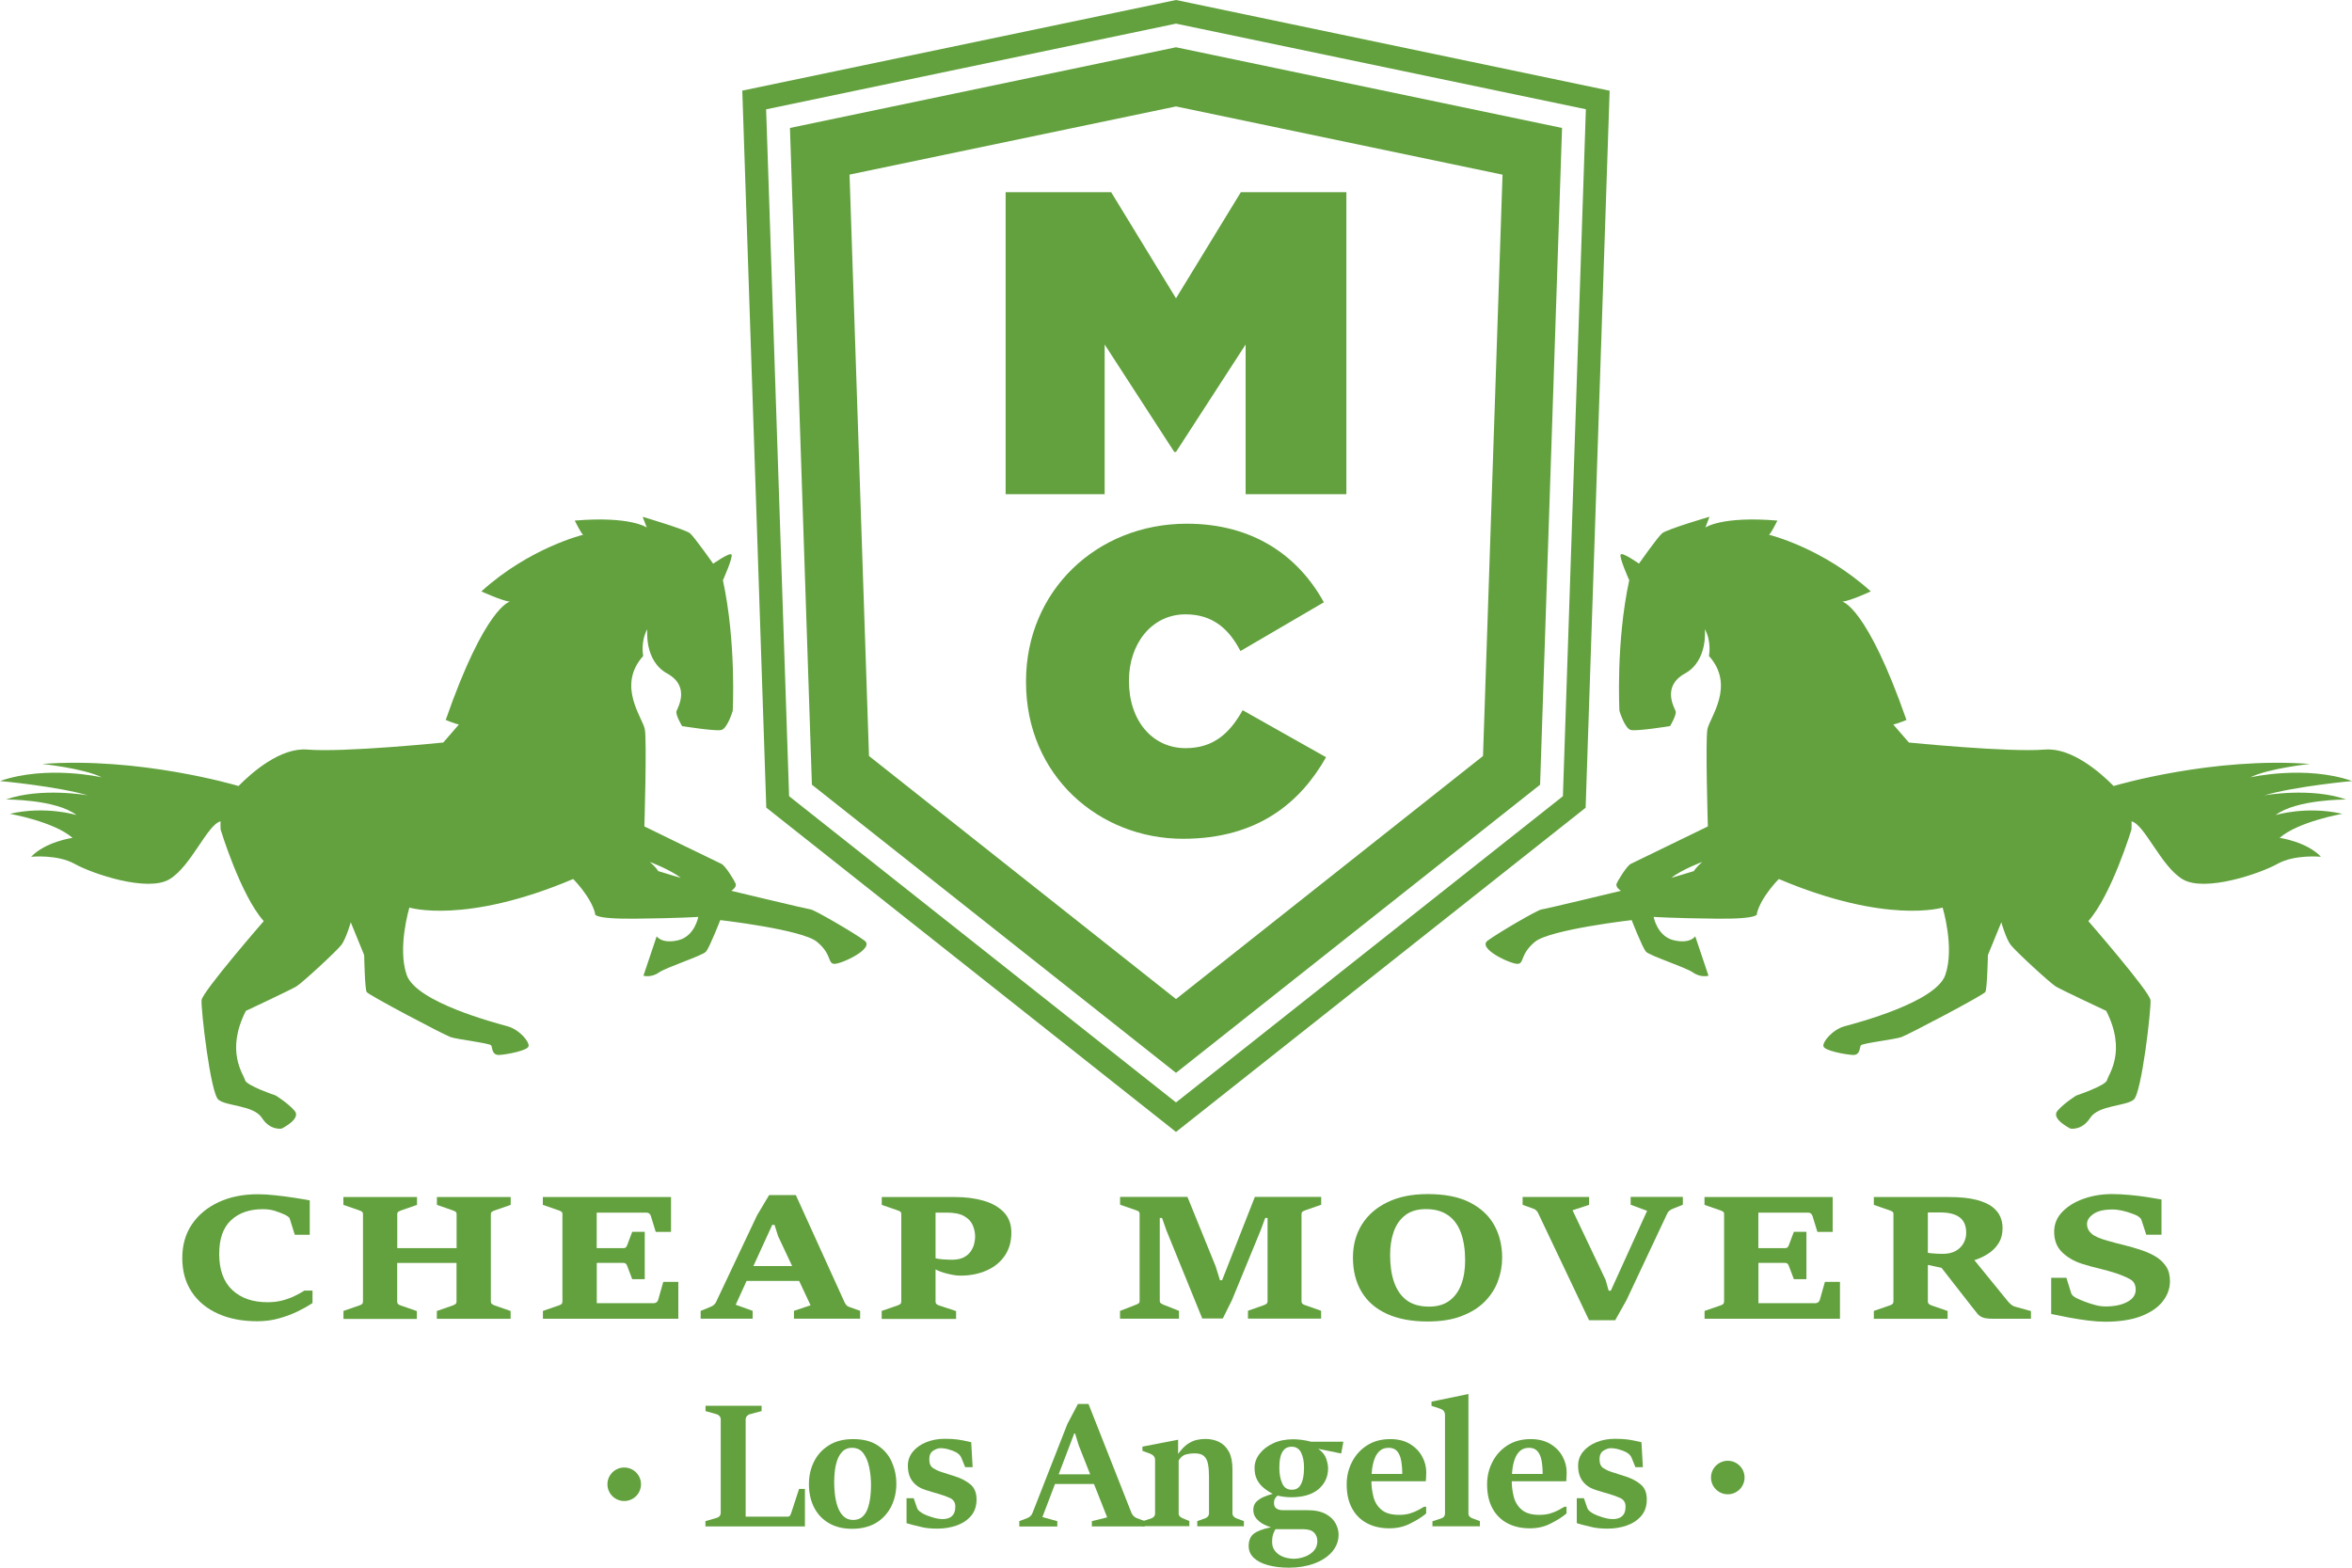 <?xml version="1.0" encoding="utf-8" ?>
<!DOCTYPE svg PUBLIC "-//W3C//DTD SVG 1.1//EN" "http://www.w3.org/Graphics/SVG/1.1/DTD/svg11.dtd">
<svg xmlns="http://www.w3.org/2000/svg" width="300" height="200" viewBox="0 0 300 200" fill="none"><g clip-path="url('#clip0_392_261')"><path d="M83.96 111.132C83.96 111.132 83.65 110.613 82.91 109.984C82.82 109.914 85.61 111.002 86.82 111.991C86.82 111.991 84.92 111.442 83.96 111.132ZM110.27 119.998C108.89 118.98 103.9 116.084 103.41 116.024C102.92 115.964 93.28 113.648 93.28 113.648C93.28 113.648 94.01 113.189 93.83 112.74C93.65 112.29 92.51 110.423 92.01 110.204C91.51 109.984 82.19 105.431 82.19 105.431C82.19 105.431 82.52 94.529 82.25 93.051C81.99 91.573 78.62 87.5 82.04 83.686C82.04 83.686 81.67 81.869 82.57 80.262C82.57 80.262 82.12 84.285 85.1 85.922C88.08 87.57 86.45 90.266 86.29 90.725C86.13 91.184 87 92.632 87 92.632C87 92.632 91.21 93.311 92 93.131C92.79 92.951 93.46 90.685 93.46 90.685C93.46 90.685 93.93 81.979 92.21 74.031C92.21 74.031 93.54 71.056 93.3 70.747C93.07 70.437 90.97 71.915 90.97 71.915C90.97 71.915 88.6 68.55 88.02 68.041C87.43 67.542 81.97 65.934 81.97 65.934L82.5 67.302C82.5 67.302 80.44 65.815 73.31 66.414C73.31 66.414 74.16 68.151 74.39 68.221C74.39 68.221 67.56 69.858 61.4 75.449C61.4 75.449 64.01 76.647 65.03 76.757C65.03 76.757 61.91 77.336 56.85 91.853C56.85 91.853 58.11 92.362 58.53 92.432L56.54 94.728C56.54 94.728 43.82 96.016 39.2 95.627C35.77 95.338 32.09 98.582 30.42 100.28L30.19 100.21C30.19 100.21 17.72 96.526 5.39 97.464C5.39 97.464 10.64 98.013 12.99 99.171C12.99 99.171 5.99 97.564 0 99.641C0 99.641 7.16 100.29 11.21 101.468C11.21 101.468 5.24 100.409 0.76 101.997C0.76 101.997 7.14 101.957 9.76 103.984C9.76 103.984 5.84 102.766 1.26 103.824C1.26 103.824 6.87 104.812 9.25 106.889C9.25 106.889 5.8 107.378 3.97 109.305C3.97 109.305 7.3 108.966 9.53 110.214C11.76 111.462 18.79 113.848 21.6 112.181C24.37 110.543 26.44 105.202 28.13 104.782C28.12 105.102 28.12 105.451 28.14 105.831C28.14 105.831 30.67 114.177 33.64 117.512C33.64 117.512 25.8 126.538 25.71 127.596C25.61 128.664 26.84 139.427 27.85 140.286C28.87 141.154 32.35 140.974 33.41 142.622C34.47 144.269 35.93 143.98 35.93 143.98C35.93 143.98 38.48 142.732 37.57 141.703C36.67 140.675 35.16 139.756 35.16 139.756C35.16 139.756 31.4 138.498 31.25 137.79C31.1 137.081 28.71 134.165 31.36 128.964C31.36 128.964 37.04 126.298 37.78 125.859C38.52 125.419 42.96 121.326 43.56 120.527C44.15 119.728 44.74 117.662 44.74 117.662L46.45 121.845C46.45 121.845 46.53 126.168 46.77 126.558C47.01 126.947 56.64 132.029 57.5 132.318C58.36 132.608 62.47 133.087 62.65 133.367C62.83 133.646 62.7 134.655 63.72 134.585C64.73 134.515 67.21 134.036 67.41 133.506C67.6 132.967 66.28 131.36 64.74 130.931C63.21 130.501 53.08 127.875 51.87 124.371C50.67 120.867 52.22 115.785 52.22 115.785C52.22 115.785 59.32 117.981 73.11 112.141C73.11 112.141 75.39 114.417 75.91 116.544C75.91 116.544 75.29 117.262 81.01 117.202C86.74 117.143 89.07 116.973 89.07 116.973C89.07 116.973 88.61 119.469 86.49 119.958C84.37 120.447 83.76 119.449 83.76 119.449L82.07 124.481C82.07 124.481 83.04 124.77 84.04 124.071C85.04 123.373 89.62 121.925 90.06 121.396C90.51 120.867 91.87 117.382 91.87 117.382C91.87 117.382 102.33 118.58 104.21 120.158C106.1 121.725 105.56 122.873 106.37 122.963C107.18 123.063 111.64 121.016 110.27 119.998Z" fill="#62A13E"/><path d="M213.18 111.991C214.4 111.002 217.18 109.914 217.1 109.984C216.36 110.613 216.05 111.132 216.05 111.132C215.07 111.442 213.18 111.991 213.18 111.991ZM193.62 122.963C194.43 122.873 193.89 121.725 195.78 120.158C197.66 118.59 208.12 117.382 208.12 117.382C208.12 117.382 209.48 120.867 209.93 121.396C210.37 121.925 214.95 123.373 215.95 124.071C216.95 124.77 217.92 124.481 217.92 124.481L216.23 119.449C216.23 119.449 215.61 120.447 213.5 119.958C211.38 119.469 210.92 116.973 210.92 116.973C210.92 116.973 213.26 117.143 218.98 117.202C224.71 117.262 224.09 116.544 224.09 116.544C224.61 114.417 226.89 112.141 226.89 112.141C240.68 117.981 247.78 115.785 247.78 115.785C247.78 115.785 249.34 120.867 248.13 124.371C246.93 127.875 236.8 130.511 235.26 130.931C233.73 131.36 232.4 132.967 232.59 133.506C232.78 134.046 235.27 134.515 236.28 134.585C237.3 134.665 237.17 133.646 237.35 133.367C237.53 133.087 241.64 132.608 242.5 132.318C243.36 132.029 252.99 126.947 253.23 126.558C253.47 126.168 253.56 121.845 253.56 121.845L255.27 117.662C255.27 117.662 255.85 119.718 256.45 120.527C257.05 121.326 261.5 125.419 262.23 125.859C262.96 126.298 268.65 128.964 268.65 128.964C271.3 134.165 268.91 137.081 268.76 137.79C268.61 138.498 264.85 139.756 264.85 139.756C264.85 139.756 263.34 140.675 262.44 141.703C261.54 142.732 264.08 143.98 264.08 143.98C264.08 143.98 265.54 144.269 266.6 142.622C267.66 140.974 271.14 141.144 272.16 140.286C273.18 139.417 274.4 128.654 274.3 127.596C274.21 126.528 266.37 117.512 266.37 117.512C269.33 114.177 271.87 105.831 271.87 105.831C271.89 105.451 271.89 105.102 271.88 104.782C273.58 105.212 275.64 110.543 278.41 112.181C281.23 113.848 288.25 111.462 290.48 110.214C292.71 108.966 296.04 109.305 296.04 109.305C294.22 107.378 290.77 106.889 290.77 106.889C293.14 104.812 298.76 103.824 298.76 103.824C294.17 102.776 290.26 103.984 290.26 103.984C292.88 101.967 299.25 101.997 299.25 101.997C294.77 100.409 288.81 101.468 288.81 101.468C292.87 100.29 300.02 99.641 300.02 99.641C294.03 97.564 287.03 99.171 287.03 99.171C289.38 98.013 294.63 97.464 294.63 97.464C282.29 96.526 269.83 100.21 269.83 100.21L269.6 100.28C267.93 98.582 264.25 95.347 260.82 95.627C256.19 96.006 243.48 94.728 243.48 94.728L241.49 92.432C241.91 92.362 243.17 91.853 243.17 91.853C238.11 77.336 234.99 76.757 234.99 76.757C236.02 76.657 238.62 75.449 238.62 75.449C232.45 69.858 225.63 68.221 225.63 68.221C225.85 68.151 226.71 66.414 226.71 66.414C219.58 65.815 217.52 67.302 217.52 67.302L218.05 65.924C218.05 65.924 212.6 67.522 212.01 68.031C211.42 68.53 209.05 71.905 209.05 71.905C209.05 71.905 206.95 70.417 206.72 70.737C206.48 71.056 207.81 74.022 207.81 74.022C206.09 81.969 206.56 90.685 206.56 90.685C206.56 90.685 207.23 92.951 208.02 93.131C208.81 93.311 213.02 92.632 213.02 92.632C213.02 92.632 213.89 91.174 213.73 90.725C213.56 90.266 211.93 87.57 214.92 85.922C217.9 84.275 217.45 80.262 217.45 80.262C218.35 81.869 217.98 83.686 217.98 83.686C221.4 87.5 218.04 91.573 217.78 93.051C217.51 94.529 217.84 105.431 217.84 105.431C217.84 105.431 208.52 109.974 208.02 110.204C207.53 110.423 206.38 112.29 206.2 112.74C206.02 113.189 206.75 113.648 206.75 113.648C206.75 113.648 197.11 115.974 196.62 116.024C196.13 116.074 191.14 118.98 189.76 119.998C188.36 121.016 192.82 123.063 193.62 122.963Z" fill="#62A13E"/><path d="M199.35 101.577L150 140.645L100.65 101.577L97.72 13.948L150 3.015L202.28 13.938L199.35 101.577ZM150 0L94.68 11.562L97.74 103.035L150 144.409L202.25 103.045L205.31 11.572L150 0Z" fill="#62A13E"/><path d="M128.27 24.521H141.73L150 38.059L158.27 24.521H171.73V63.049H158.88V43.95L150 57.658H149.78L140.9 43.95V63.049H128.27V24.521Z" fill="#62A13E"/><path d="M130.87 87.021V86.911C130.87 75.409 139.86 66.813 151.38 66.813C159.87 66.813 165.61 70.947 168.86 76.837L158.22 83.057C156.79 80.302 154.74 78.375 151.22 78.375C146.86 78.375 144 82.178 144 86.801V86.911C144 91.923 146.98 95.447 151.22 95.447C154.86 95.447 156.9 93.46 158.5 90.605L169.14 96.605C165.89 102.326 160.48 107.009 150.89 107.009C140.19 107.009 130.87 98.972 130.87 87.021Z" fill="#62A13E"/><path d="M189.16 96.446L150 127.456L110.84 96.446L108.36 22.274L150 13.578L191.65 22.284L189.16 96.446ZM150 6.03L100.76 16.324L103.56 100.11L150 136.871L196.44 100.11L199.24 16.324L150 6.03Z" fill="#62A13E"/><path d="M220.38 190.635C221.562 190.635 222.52 189.678 222.52 188.498C222.52 187.318 221.562 186.362 220.38 186.362C219.198 186.362 218.24 187.318 218.24 188.498C218.24 189.678 219.198 190.635 220.38 190.635Z" fill="#62A13E"/><path d="M79.62 191.494C80.802 191.494 81.76 190.537 81.76 189.357C81.76 188.177 80.802 187.22 79.62 187.22C78.438 187.22 77.48 188.177 77.48 189.357C77.48 190.537 78.438 191.494 79.62 191.494Z" fill="#62A13E"/><path d="M89.98 194.738V194.059L91.4 193.65C91.56 193.61 91.69 193.53 91.79 193.411C91.88 193.291 91.93 193.151 91.93 192.991V181.1C91.93 180.931 91.88 180.781 91.78 180.661C91.68 180.541 91.55 180.461 91.41 180.421L89.99 180.022V179.343H97.14V180.022L95.65 180.421C95.49 180.461 95.36 180.551 95.26 180.671C95.16 180.791 95.11 180.931 95.11 181.09V193.49H100.48C100.63 193.49 100.74 193.421 100.81 193.281C100.88 193.141 100.93 193.011 100.96 192.901L101.92 189.956H102.67V194.738H89.98Z" fill="#62A13E"/><path d="M108.69 195.038C107.55 195.038 106.57 194.808 105.75 194.329C104.93 193.86 104.3 193.201 103.85 192.342C103.41 191.484 103.18 190.485 103.18 189.337C103.18 188.269 103.4 187.31 103.84 186.442C104.28 185.573 104.92 184.884 105.76 184.365C106.6 183.846 107.62 183.596 108.82 183.596C110.1 183.596 111.15 183.866 111.96 184.405C112.77 184.944 113.37 185.643 113.75 186.512C114.13 187.38 114.33 188.299 114.33 189.297C114.33 190.345 114.11 191.304 113.68 192.183C113.24 193.051 112.61 193.75 111.77 194.269C110.92 194.778 109.89 195.038 108.69 195.038ZM108.83 193.91C109.31 193.91 109.71 193.77 110.01 193.5C110.31 193.221 110.54 192.861 110.69 192.412C110.84 191.963 110.95 191.484 111.01 190.974C111.07 190.465 111.1 189.976 111.1 189.507C111.1 188.728 111.03 187.979 110.88 187.24C110.73 186.502 110.49 185.903 110.14 185.423C109.79 184.944 109.3 184.704 108.67 184.704C108.2 184.704 107.82 184.844 107.52 185.114C107.23 185.393 107 185.743 106.83 186.182C106.67 186.621 106.55 187.101 106.49 187.61C106.43 188.119 106.4 188.608 106.4 189.077C106.4 189.597 106.43 190.146 106.5 190.705C106.57 191.264 106.69 191.793 106.86 192.272C107.03 192.752 107.28 193.141 107.59 193.44C107.92 193.76 108.33 193.91 108.83 193.91Z" fill="#62A13E"/><path d="M115.63 194.319V191.134H116.54L116.97 192.372C117.03 192.552 117.15 192.702 117.32 192.831C117.5 192.961 117.65 193.061 117.8 193.141C118.05 193.271 118.42 193.421 118.91 193.57C119.4 193.72 119.83 193.8 120.23 193.8C120.54 193.8 120.82 193.75 121.06 193.65C121.3 193.55 121.49 193.381 121.64 193.151C121.78 192.911 121.85 192.602 121.85 192.192C121.85 191.683 121.63 191.334 121.2 191.124C120.77 190.925 120.31 190.755 119.82 190.615C119.45 190.515 119.13 190.415 118.86 190.335C118.59 190.256 118.32 190.166 118.03 190.076C117.33 189.856 116.78 189.497 116.39 188.978C115.99 188.458 115.8 187.8 115.8 186.981C115.8 186.312 116.01 185.723 116.43 185.204C116.85 184.694 117.41 184.285 118.13 183.996C118.84 183.706 119.64 183.556 120.51 183.556C121.13 183.556 121.67 183.586 122.13 183.646C122.59 183.706 123.17 183.826 123.88 183.996L124.06 187.18H123.11L122.62 185.972C122.56 185.813 122.46 185.673 122.33 185.553C122.2 185.433 122.05 185.323 121.89 185.244C121.64 185.114 121.33 185.004 120.98 184.904C120.63 184.804 120.28 184.754 119.94 184.754C119.67 184.754 119.37 184.864 119.03 185.074C118.69 185.294 118.53 185.663 118.53 186.182C118.53 186.721 118.7 187.101 119.04 187.31C119.38 187.52 119.74 187.69 120.13 187.809C120.45 187.909 120.75 187.999 121.04 188.099C121.33 188.199 121.57 188.279 121.76 188.329C122.57 188.578 123.24 188.928 123.77 189.367C124.3 189.806 124.56 190.445 124.56 191.284C124.56 192.153 124.32 192.851 123.84 193.411C123.36 193.96 122.74 194.369 121.98 194.629C121.22 194.888 120.41 195.018 119.55 195.018C118.65 195.018 117.9 194.928 117.3 194.758C116.69 194.629 116.14 194.469 115.63 194.319Z" fill="#62A13E"/><path d="M130.01 194.738V194.059L131.04 193.67C131.36 193.54 131.58 193.321 131.7 193.011L136.14 181.679L137.49 179.113H138.84L144.32 193.011C144.38 193.161 144.47 193.291 144.59 193.411C144.71 193.53 144.84 193.62 144.98 193.67L146.01 194.059V194.738H139.27V194.059L141.22 193.58L137.59 184.385L137.13 182.877H137.02L132.96 193.54L134.86 194.069V194.748H130.01V194.738ZM134.43 189.317L134.92 188.089H139.24L139.72 189.317H134.43Z" fill="#62A13E"/><path d="M145.71 194.738V194.079L146.82 193.72C146.96 193.68 147.08 193.6 147.18 193.49C147.28 193.381 147.33 193.251 147.33 193.081V186.262C147.33 186.072 147.28 185.903 147.17 185.773C147.06 185.643 146.88 185.523 146.64 185.433L145.72 185.094V184.555L150.27 183.676V185.483C150.67 184.934 151.06 184.525 151.45 184.245C151.84 183.976 152.23 183.796 152.61 183.706C152.99 183.616 153.37 183.576 153.75 183.576C154.4 183.576 154.98 183.706 155.51 183.966C156.03 184.225 156.44 184.645 156.75 185.204C157.05 185.773 157.2 186.512 157.2 187.42V193.021C157.2 193.211 157.25 193.351 157.35 193.46C157.45 193.57 157.57 193.65 157.7 193.7L158.66 194.059V194.718H152.71V194.059L153.72 193.7C153.85 193.66 153.96 193.58 154.06 193.47C154.16 193.361 154.21 193.211 154.21 193.021V188.438C154.21 187.78 154.17 187.22 154.08 186.771C153.99 186.322 153.82 185.982 153.56 185.753C153.3 185.523 152.9 185.413 152.36 185.413C152.02 185.413 151.66 185.453 151.29 185.543C150.92 185.633 150.6 185.893 150.34 186.312V193.061C150.34 193.231 150.39 193.371 150.49 193.46C150.59 193.56 150.71 193.64 150.85 193.69L151.7 194.05V194.708H145.71V194.738Z" fill="#62A13E"/><path d="M164.69 191.014C164.38 191.014 164.07 190.994 163.76 190.954C163.45 190.915 163.19 190.865 162.97 190.805C162.84 190.885 162.73 191.004 162.64 191.154C162.55 191.304 162.5 191.494 162.5 191.733C162.5 192.093 162.61 192.332 162.83 192.462C163.05 192.592 163.3 192.662 163.57 192.662H166.7C167.72 192.662 168.53 192.831 169.12 193.161C169.71 193.49 170.13 193.9 170.37 194.379C170.62 194.858 170.74 195.317 170.74 195.757C170.74 196.595 170.46 197.334 169.9 197.983C169.34 198.622 168.58 199.121 167.62 199.471C166.66 199.82 165.6 200 164.42 200C163.41 200 162.52 199.89 161.75 199.681C160.97 199.471 160.37 199.161 159.93 198.752C159.49 198.343 159.27 197.833 159.27 197.234C159.27 196.536 159.48 196.016 159.91 195.677C160.34 195.337 161.07 195.058 162.11 194.838C161.82 194.768 161.5 194.639 161.15 194.449C160.8 194.269 160.5 194.02 160.24 193.72C159.99 193.421 159.86 193.051 159.86 192.632C159.86 192.212 159.98 191.873 160.23 191.613C160.48 191.354 160.79 191.144 161.16 190.984C161.54 190.825 161.93 190.685 162.33 190.575C161.91 190.355 161.52 190.096 161.17 189.806C160.82 189.517 160.54 189.167 160.33 188.758C160.12 188.349 160.02 187.849 160.02 187.27C160.02 186.631 160.23 186.032 160.66 185.473C161.09 184.914 161.67 184.465 162.41 184.125C163.15 183.786 164 183.616 164.96 183.616C165.3 183.616 165.67 183.646 166.07 183.696C166.48 183.756 166.86 183.826 167.22 183.926H171.35L171.07 185.433L168.14 184.834C168.67 185.204 169.01 185.633 169.17 186.122C169.33 186.621 169.4 187.021 169.4 187.32C169.4 188.389 169 189.267 168.19 189.976C167.37 190.665 166.21 191.014 164.69 191.014ZM164.98 198.862C165.47 198.862 165.95 198.772 166.42 198.602C166.89 198.432 167.28 198.173 167.58 197.843C167.88 197.504 168.03 197.095 168.03 196.605C168.03 196.176 167.89 195.817 167.61 195.527C167.33 195.238 166.86 195.088 166.21 195.088H162.69C162.6 195.218 162.51 195.407 162.41 195.677C162.31 195.946 162.26 196.296 162.26 196.715C162.26 197.115 162.35 197.444 162.53 197.724C162.71 198.003 162.95 198.223 163.23 198.393C163.51 198.562 163.81 198.682 164.13 198.752C164.45 198.822 164.73 198.862 164.98 198.862ZM164.79 190.056C165.2 190.056 165.52 189.926 165.74 189.657C165.96 189.387 166.11 189.038 166.2 188.608C166.29 188.179 166.33 187.72 166.33 187.23C166.33 186.462 166.21 185.833 165.96 185.323C165.71 184.824 165.31 184.565 164.76 184.565C164.34 184.565 164.02 184.694 163.79 184.934C163.56 185.184 163.4 185.513 163.31 185.913C163.22 186.322 163.18 186.761 163.18 187.24C163.18 188.019 163.3 188.688 163.54 189.227C163.77 189.786 164.19 190.056 164.79 190.056Z" fill="#62A13E"/><path d="M177.22 194.978C176.15 194.978 175.2 194.768 174.38 194.339C173.56 193.91 172.92 193.281 172.46 192.442C172 191.603 171.77 190.575 171.77 189.367C171.77 188.359 171.99 187.41 172.44 186.532C172.88 185.653 173.52 184.944 174.35 184.405C175.18 183.866 176.18 183.596 177.34 183.596C178.32 183.596 179.16 183.806 179.84 184.215C180.52 184.625 181.04 185.164 181.39 185.803C181.74 186.442 181.92 187.121 181.92 187.829C181.92 187.919 181.92 188.039 181.91 188.199C181.9 188.359 181.89 188.508 181.89 188.648C181.88 188.798 181.87 188.908 181.86 188.978H174.74L174.8 188.039H178.86C178.86 187.41 178.81 186.851 178.72 186.342C178.63 185.843 178.46 185.443 178.21 185.144C177.96 184.854 177.6 184.704 177.14 184.704C176.69 184.704 176.31 184.824 176.03 185.064C175.74 185.304 175.52 185.623 175.36 186.022C175.2 186.422 175.09 186.861 175.02 187.35C174.96 187.839 174.92 188.329 174.92 188.818C174.92 189.587 175.01 190.305 175.19 190.984C175.37 191.663 175.72 192.212 176.23 192.632C176.74 193.051 177.48 193.261 178.45 193.261C178.98 193.261 179.44 193.201 179.84 193.081C180.24 192.961 180.59 192.811 180.89 192.652C181.19 192.492 181.44 192.342 181.65 192.222H181.91V193.081C181.41 193.51 180.75 193.93 179.93 194.339C179.1 194.778 178.2 194.978 177.22 194.978Z" fill="#62A13E"/><path d="M182.71 194.738V194.079L183.81 193.72C183.98 193.66 184.11 193.58 184.19 193.47C184.27 193.371 184.31 193.241 184.31 193.081V180.521C184.31 180.331 184.26 180.162 184.16 180.022C184.06 179.882 183.88 179.772 183.62 179.692L182.59 179.353V178.814L187.3 177.845V193.071C187.3 193.241 187.35 193.381 187.44 193.47C187.53 193.57 187.65 193.65 187.8 193.7L188.76 194.059V194.718H182.71V194.738Z" fill="#62A13E"/><path d="M195.13 194.978C194.06 194.978 193.11 194.768 192.29 194.339C191.47 193.91 190.83 193.281 190.37 192.442C189.91 191.603 189.68 190.575 189.68 189.367C189.68 188.359 189.9 187.41 190.35 186.532C190.79 185.653 191.43 184.944 192.26 184.405C193.09 183.866 194.09 183.596 195.25 183.596C196.23 183.596 197.07 183.806 197.75 184.215C198.43 184.625 198.95 185.164 199.3 185.803C199.65 186.452 199.83 187.121 199.83 187.829C199.83 187.919 199.83 188.039 199.82 188.199C199.81 188.359 199.81 188.508 199.8 188.648C199.79 188.798 199.78 188.908 199.77 188.978H192.65L192.71 188.039H196.77C196.77 187.41 196.72 186.851 196.63 186.342C196.54 185.843 196.37 185.443 196.11 185.144C195.86 184.854 195.5 184.704 195.04 184.704C194.59 184.704 194.21 184.824 193.93 185.064C193.64 185.304 193.42 185.623 193.26 186.022C193.1 186.422 192.99 186.861 192.92 187.35C192.86 187.839 192.82 188.329 192.82 188.818C192.82 189.587 192.91 190.305 193.09 190.984C193.27 191.663 193.62 192.212 194.13 192.632C194.64 193.051 195.38 193.261 196.35 193.261C196.88 193.261 197.34 193.201 197.74 193.081C198.14 192.961 198.49 192.811 198.79 192.652C199.09 192.492 199.34 192.342 199.55 192.222H199.81V193.081C199.31 193.51 198.65 193.93 197.84 194.339C197.02 194.778 196.12 194.978 195.13 194.978Z" fill="#62A13E"/><path d="M201.12 194.319V191.134H202.03L202.46 192.372C202.52 192.552 202.64 192.702 202.81 192.831C202.99 192.961 203.14 193.061 203.29 193.141C203.54 193.271 203.91 193.421 204.4 193.57C204.88 193.72 205.32 193.8 205.72 193.8C206.03 193.8 206.31 193.75 206.55 193.65C206.79 193.55 206.98 193.381 207.13 193.151C207.27 192.911 207.34 192.602 207.34 192.192C207.34 191.683 207.12 191.334 206.69 191.124C206.26 190.925 205.8 190.755 205.31 190.615C204.94 190.515 204.62 190.415 204.35 190.335C204.08 190.256 203.81 190.166 203.52 190.076C202.82 189.856 202.27 189.497 201.88 188.978C201.48 188.458 201.29 187.8 201.29 186.981C201.29 186.312 201.5 185.723 201.92 185.204C202.34 184.694 202.9 184.285 203.62 183.996C204.33 183.706 205.13 183.556 206 183.556C206.62 183.556 207.16 183.586 207.62 183.646C208.08 183.706 208.66 183.826 209.37 183.996L209.55 187.18H208.6L208.11 185.972C208.05 185.813 207.95 185.673 207.82 185.553C207.69 185.433 207.54 185.323 207.38 185.244C207.13 185.114 206.82 185.004 206.47 184.904C206.12 184.804 205.77 184.754 205.43 184.754C205.16 184.754 204.86 184.864 204.52 185.074C204.18 185.294 204.02 185.663 204.02 186.182C204.02 186.721 204.19 187.101 204.53 187.31C204.87 187.52 205.23 187.69 205.62 187.809C205.94 187.909 206.24 187.999 206.53 188.099C206.82 188.199 207.06 188.279 207.25 188.329C208.06 188.578 208.73 188.928 209.26 189.367C209.79 189.806 210.05 190.445 210.05 191.284C210.05 192.153 209.81 192.851 209.33 193.411C208.85 193.96 208.23 194.369 207.47 194.629C206.71 194.888 205.9 195.018 205.04 195.018C204.14 195.018 203.39 194.928 202.79 194.758C202.18 194.629 201.62 194.469 201.12 194.319Z" fill="#62A13E"/><path d="M38.83 164.647H39.86V166.234C39.36 166.573 38.75 166.923 38.02 167.282C37.29 167.642 36.48 167.941 35.6 168.191C34.72 168.44 33.79 168.56 32.82 168.56C30.91 168.56 29.23 168.241 27.8 167.592C26.36 166.943 25.25 166.024 24.45 164.816C23.65 163.608 23.25 162.171 23.25 160.493C23.25 158.836 23.66 157.398 24.49 156.18C25.32 154.962 26.46 154.024 27.91 153.355C29.36 152.686 31.02 152.356 32.9 152.356C33.58 152.356 34.34 152.406 35.17 152.496C36.01 152.586 36.81 152.696 37.59 152.815C38.37 152.935 39.01 153.045 39.51 153.145V157.528H37.6L36.95 155.451C36.93 155.371 36.84 155.282 36.71 155.182C36.57 155.092 36.46 155.022 36.37 154.982C35.94 154.782 35.5 154.613 35.05 154.473C34.6 154.333 34.09 154.263 33.51 154.263C31.83 154.263 30.48 154.732 29.47 155.671C28.46 156.609 27.96 158.047 27.96 159.974C27.96 161.991 28.51 163.518 29.62 164.567C30.73 165.615 32.23 166.134 34.12 166.134C34.87 166.134 35.54 166.044 36.14 165.875C36.74 165.705 37.27 165.505 37.72 165.266C38.17 165.046 38.54 164.836 38.83 164.647Z" fill="#62A13E"/><path d="M43.81 168.241V167.242L45.86 166.534C45.99 166.494 46.1 166.434 46.18 166.364C46.26 166.294 46.3 166.174 46.3 166.024V154.892C46.3 154.742 46.26 154.643 46.17 154.583C46.08 154.523 45.98 154.463 45.85 154.423L43.8 153.714V152.716H53.19V153.714L51.15 154.423C51.02 154.473 50.91 154.523 50.81 154.583C50.72 154.643 50.67 154.742 50.67 154.892V159.235H58.24V154.892C58.24 154.742 58.19 154.643 58.1 154.583C58 154.523 57.89 154.463 57.77 154.423L55.73 153.714V152.716H65.14V153.714L63.1 154.423C62.98 154.463 62.86 154.513 62.76 154.583C62.66 154.643 62.61 154.752 62.61 154.892V166.024C62.61 166.174 62.66 166.294 62.75 166.364C62.84 166.434 62.96 166.494 63.09 166.544L65.13 167.252V168.251H55.72V167.252L57.76 166.544C57.9 166.484 58.01 166.424 58.1 166.364C58.19 166.294 58.23 166.184 58.23 166.034V161.122H50.66V166.034C50.66 166.184 50.7 166.304 50.78 166.374C50.86 166.444 50.98 166.504 51.13 166.554L53.17 167.262V168.261H43.81V168.241Z" fill="#62A13E"/><path d="M69.25 168.241V167.242L71.3 166.534C71.43 166.494 71.54 166.434 71.62 166.364C71.7 166.294 71.74 166.174 71.74 166.024V154.892C71.74 154.742 71.7 154.643 71.61 154.583C71.52 154.523 71.42 154.463 71.29 154.423L69.24 153.714V152.716H85.59V157.159H83.64L83.01 155.112C82.97 154.982 82.9 154.882 82.81 154.812C82.72 154.742 82.6 154.702 82.46 154.702H76.11V159.235H79.46C79.63 159.235 79.75 159.205 79.82 159.145C79.89 159.085 79.95 158.976 80.01 158.826L80.64 157.149H82.24V163.189H80.64L80.01 161.532C79.97 161.402 79.91 161.302 79.84 161.232C79.77 161.152 79.64 161.112 79.47 161.112H76.12V166.254H83.42C83.54 166.254 83.65 166.214 83.75 166.134C83.85 166.054 83.92 165.954 83.95 165.835L84.6 163.538H86.52V168.241H69.25Z" fill="#62A13E"/><path d="M89.37 168.241V167.242L90.72 166.683C91.01 166.554 91.22 166.364 91.34 166.094L96.56 155.052L98.1 152.466H101.51L107.73 166.154C107.79 166.274 107.86 166.384 107.95 166.494C108.04 166.603 108.15 166.673 108.29 166.723L109.71 167.232V168.231H101.27V167.232L103.39 166.524L99.25 157.708L98.79 156.26H98.5L93.84 166.454L96 167.232V168.231H89.37V168.241ZM95.06 163.419L95.97 161.522H101.2L102.07 163.419H95.06Z" fill="#62A13E"/><path d="M112.46 168.241V167.242L114.51 166.534C114.66 166.474 114.77 166.414 114.85 166.354C114.92 166.284 114.96 166.174 114.96 166.024V154.892C114.96 154.742 114.92 154.643 114.84 154.583C114.76 154.523 114.65 154.463 114.52 154.423L112.47 153.714V152.716H121.86C123.18 152.716 124.39 152.875 125.46 153.185C126.54 153.494 127.39 153.984 128.04 154.653C128.68 155.321 129 156.19 129 157.268C129 158.397 128.72 159.375 128.17 160.184C127.62 161.002 126.85 161.631 125.87 162.071C124.89 162.51 123.77 162.74 122.5 162.74C122.04 162.74 121.49 162.66 120.82 162.49C120.16 162.33 119.63 162.121 119.23 161.891V160.503C119.46 160.573 119.79 160.623 120.22 160.663C120.65 160.693 121.05 160.713 121.42 160.713C122.06 160.713 122.57 160.603 122.96 160.393C123.35 160.184 123.65 159.914 123.85 159.595C124.06 159.275 124.2 158.956 124.27 158.626C124.34 158.307 124.38 158.027 124.38 157.807C124.38 157.258 124.27 156.749 124.06 156.28C123.84 155.801 123.48 155.421 122.95 155.132C122.43 154.842 121.7 154.702 120.76 154.702H119.33V166.044C119.33 166.194 119.38 166.314 119.47 166.384C119.56 166.454 119.67 166.514 119.8 166.554L121.95 167.262V168.261H112.46V168.241Z" fill="#62A13E"/><path d="M142.86 168.241V167.242L144.91 166.444C145.03 166.394 145.14 166.344 145.23 166.274C145.32 166.214 145.36 166.104 145.36 165.944V154.872C145.36 154.722 145.32 154.623 145.24 154.563C145.16 154.503 145.05 154.443 144.92 154.403L142.87 153.694V152.696H151.46L155.06 161.562L155.61 163.329H155.88L160.06 152.696H168.52V153.694L166.5 154.403C166.38 154.443 166.26 154.493 166.16 154.563C166.06 154.623 166.01 154.732 166.01 154.872V166.004C166.01 166.154 166.06 166.274 166.15 166.344C166.24 166.414 166.36 166.474 166.49 166.514L168.51 167.222V168.221H159.18V167.222L161.19 166.514C161.33 166.464 161.45 166.404 161.54 166.334C161.63 166.264 161.68 166.154 161.68 165.994V155.381H161.38L160.8 156.949L157.14 165.855L155.97 168.211H153.35L148.77 156.949L148.22 155.381H147.93V165.934C147.93 166.084 147.97 166.194 148.06 166.264C148.15 166.324 148.25 166.384 148.36 166.434L150.38 167.232V168.231H142.86V168.241Z" fill="#62A13E"/><path d="M182.08 168.59C180.04 168.59 178.31 168.261 176.89 167.612C175.47 166.963 174.4 166.024 173.67 164.806C172.94 163.588 172.57 162.131 172.57 160.433C172.57 158.846 172.95 157.438 173.71 156.22C174.47 155.002 175.56 154.054 176.99 153.365C178.41 152.676 180.12 152.336 182.11 152.336C184.28 152.336 186.06 152.686 187.46 153.395C188.86 154.103 189.9 155.062 190.58 156.28C191.26 157.498 191.6 158.886 191.6 160.443C191.6 161.492 191.42 162.5 191.05 163.468C190.69 164.437 190.12 165.315 189.35 166.084C188.58 166.853 187.59 167.462 186.39 167.911C185.21 168.371 183.76 168.59 182.08 168.59ZM182.28 166.693C183.31 166.693 184.16 166.454 184.84 165.964C185.52 165.475 186.03 164.786 186.37 163.908C186.71 163.019 186.88 161.981 186.88 160.803C186.88 159.435 186.7 158.267 186.35 157.288C185.99 156.31 185.45 155.561 184.71 155.042C183.97 154.523 183.03 154.253 181.89 154.253C180.8 154.253 179.92 154.513 179.24 155.032C178.57 155.551 178.08 156.25 177.77 157.139C177.46 158.017 177.31 159.006 177.31 160.094C177.31 161.452 177.48 162.62 177.83 163.608C178.18 164.597 178.72 165.365 179.45 165.905C180.19 166.434 181.13 166.693 182.28 166.693Z" fill="#62A13E"/><path d="M202.69 168.44L196.18 154.742C196.13 154.643 196.06 154.543 195.97 154.443C195.88 154.333 195.76 154.263 195.61 154.213L194.21 153.704V152.706H202.69V153.704L200.58 154.403L204.79 163.269L205.19 164.667H205.46L210.09 154.473L207.99 153.694V152.696H214.65V153.694L213.36 154.213C213.19 154.283 213.05 154.363 212.93 154.463C212.81 154.563 212.73 154.663 212.68 154.772L207.46 165.865L206.02 168.431H202.69V168.44Z" fill="#62A13E"/><path d="M217.42 168.241V167.242L219.47 166.534C219.6 166.494 219.71 166.434 219.79 166.364C219.87 166.294 219.91 166.174 219.91 166.024V154.892C219.91 154.742 219.87 154.643 219.78 154.583C219.69 154.523 219.59 154.463 219.46 154.423L217.41 153.714V152.716H233.76V157.159H231.81L231.18 155.112C231.14 154.982 231.07 154.882 230.98 154.812C230.89 154.742 230.77 154.702 230.63 154.702H224.28V159.235H227.63C227.8 159.235 227.92 159.205 227.99 159.145C228.06 159.085 228.12 158.976 228.18 158.826L228.81 157.149H230.41V163.189H228.81L228.18 161.532C228.14 161.402 228.08 161.302 228.01 161.232C227.94 161.152 227.81 161.112 227.64 161.112H224.29V166.254H231.59C231.71 166.254 231.82 166.214 231.92 166.134C232.02 166.054 232.09 165.954 232.12 165.835L232.77 163.538H234.69V168.241H217.42Z" fill="#62A13E"/><path d="M239.01 168.241V167.242L241.06 166.534C241.18 166.494 241.29 166.434 241.38 166.364C241.47 166.294 241.51 166.174 241.51 166.024V154.892C241.51 154.742 241.47 154.643 241.38 154.583C241.29 154.523 241.19 154.463 241.06 154.423L239.01 153.714V152.716H248.61C250.03 152.716 251.18 152.835 252.07 153.065C252.96 153.295 253.65 153.604 254.14 153.984C254.62 154.363 254.96 154.792 255.15 155.252C255.34 155.711 255.43 156.18 255.43 156.659C255.43 157.438 255.25 158.107 254.88 158.666C254.52 159.225 254.04 159.684 253.45 160.034C252.86 160.393 252.24 160.663 251.57 160.843L248.16 161.851L245.7 161.332L245.84 159.824C245.86 159.834 246 159.854 246.26 159.884C246.51 159.904 246.79 159.924 247.09 159.944C247.39 159.954 247.61 159.964 247.76 159.964C248.46 159.964 249.04 159.834 249.48 159.575C249.92 159.315 250.25 158.986 250.47 158.566C250.69 158.157 250.79 157.728 250.79 157.278C250.79 156.38 250.51 155.721 249.95 155.302C249.39 154.882 248.57 154.682 247.5 154.682H245.9V166.024C245.9 166.174 245.95 166.294 246.04 166.364C246.13 166.434 246.24 166.494 246.38 166.544L248.42 167.252V168.251H239.01V168.241ZM259.05 168.241H254.22C253.63 168.241 253.2 168.191 252.91 168.081C252.62 167.971 252.39 167.811 252.22 167.592C252.05 167.372 251.82 167.093 251.55 166.753L247.53 161.601L251.74 160.653L256.12 166.034C256.22 166.154 256.35 166.284 256.51 166.424C256.67 166.563 256.84 166.653 257.03 166.703L259.05 167.262V168.241Z" fill="#62A13E"/><path d="M261.63 167.632V163.019H263.57L264.19 164.996C264.23 165.126 264.32 165.246 264.46 165.355C264.6 165.465 264.75 165.555 264.93 165.645C265.15 165.745 265.46 165.885 265.87 166.044C266.28 166.204 266.73 166.354 267.22 166.484C267.7 166.613 268.15 166.673 268.56 166.673C269.68 166.673 270.6 166.484 271.32 166.104C272.04 165.725 272.41 165.206 272.41 164.537C272.41 163.918 272.18 163.478 271.73 163.219C271.28 162.959 270.67 162.7 269.91 162.44C269.17 162.2 268.43 161.991 267.71 161.821C266.99 161.651 266.28 161.462 265.59 161.242C264.54 160.903 263.68 160.403 263.01 159.744C262.34 159.085 262.01 158.217 262.01 157.149C262.01 156.16 262.36 155.311 263.06 154.593C263.76 153.874 264.67 153.315 265.79 152.925C266.91 152.536 268.11 152.336 269.37 152.336C270.09 152.336 270.84 152.376 271.61 152.446C272.38 152.516 273.13 152.606 273.84 152.716C274.55 152.825 275.17 152.925 275.7 153.025V157.518H273.76L273.13 155.601C273.09 155.501 273.01 155.391 272.89 155.302C272.77 155.202 272.66 155.132 272.55 155.072C272.43 155.012 272.19 154.912 271.85 154.792C271.51 154.663 271.13 154.553 270.7 154.453C270.27 154.353 269.85 154.303 269.45 154.303C268.37 154.303 267.55 154.493 267.01 154.882C266.47 155.262 266.2 155.681 266.2 156.14C266.2 156.629 266.39 157.039 266.77 157.378C267.15 157.718 267.85 158.027 268.89 158.307C269.58 158.506 270.26 158.686 270.93 158.846C271.6 159.006 272.33 159.225 273.13 159.485C273.79 159.704 274.4 159.974 274.95 160.304C275.5 160.633 275.94 161.052 276.28 161.552C276.62 162.061 276.78 162.69 276.78 163.448C276.78 164.367 276.48 165.226 275.87 166.004C275.27 166.793 274.35 167.422 273.13 167.901C271.9 168.381 270.35 168.62 268.47 168.62C267.86 168.62 267.15 168.57 266.35 168.47C265.55 168.371 264.74 168.241 263.92 168.091C263.07 167.931 262.32 167.782 261.63 167.632Z" fill="#62A13E"/></g><defs><clipPath id="clip0_392_261"><rect width="300" height="200" fill="white"/></clipPath></defs></svg>